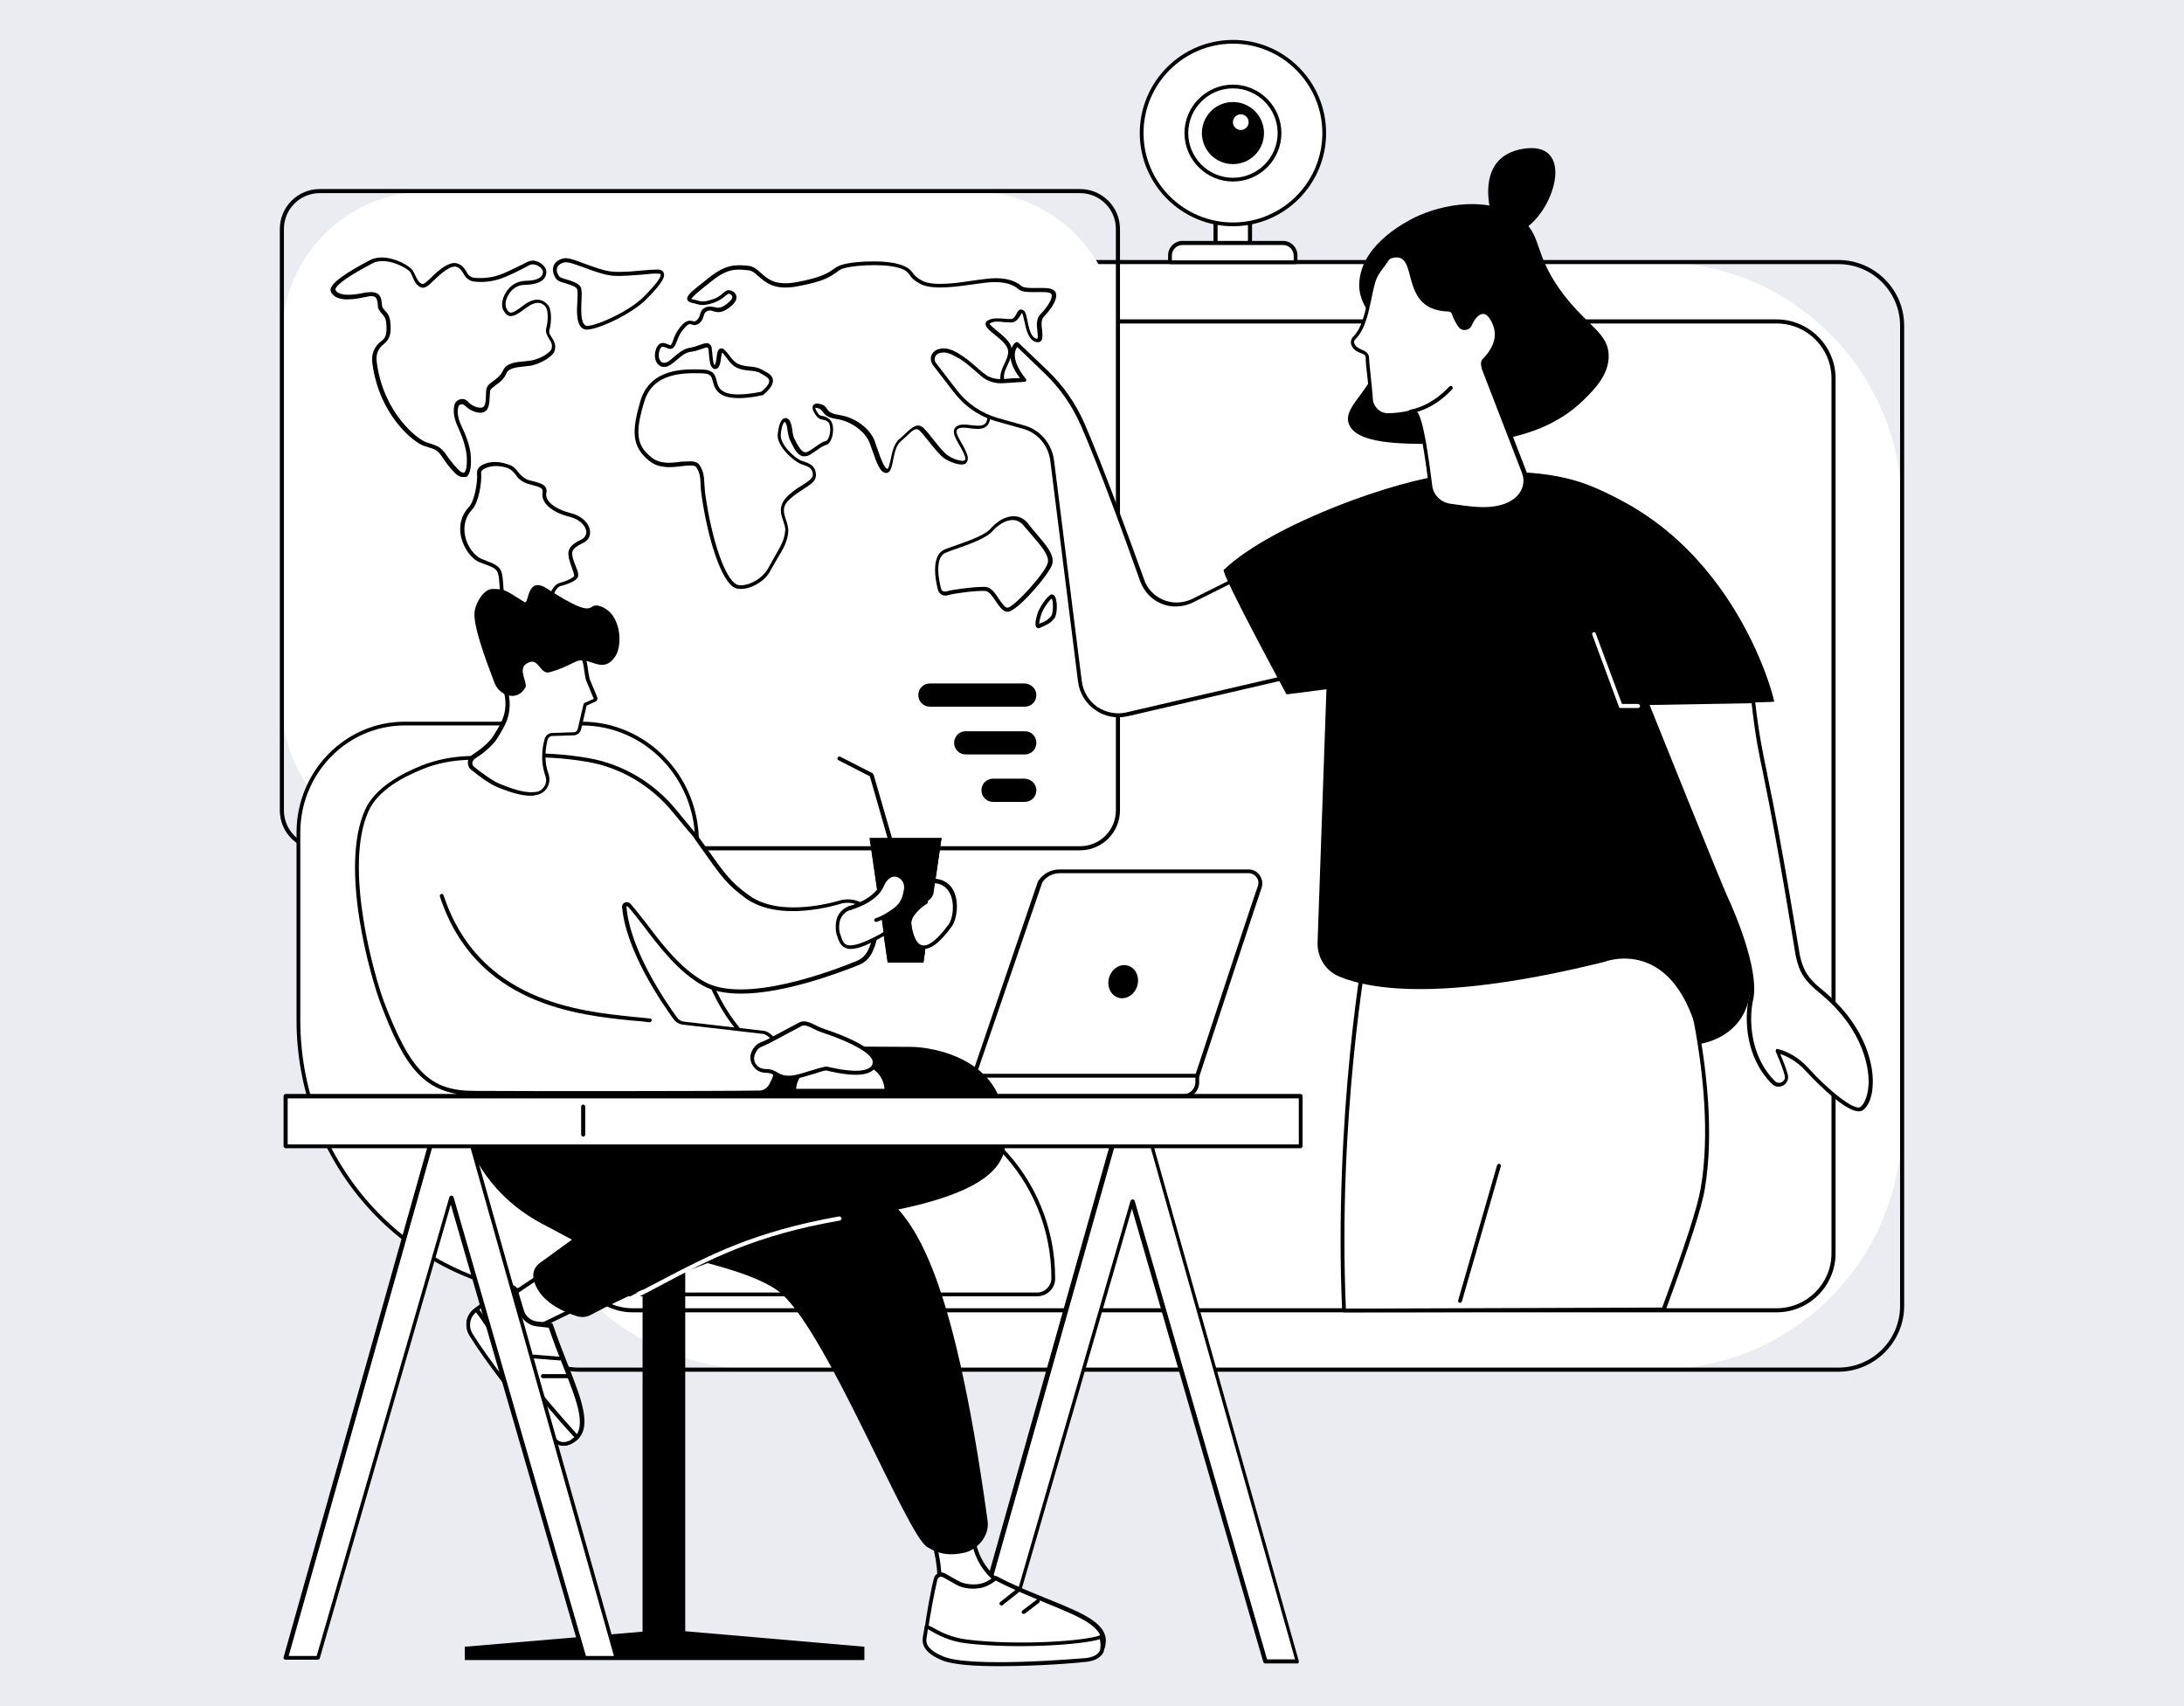 <?xml version="1.0" encoding="utf-8"?>
<!-- Generator: Adobe Illustrator 26.5.0, SVG Export Plug-In . SVG Version: 6.00 Build 0)  -->
<svg version="1.1" xmlns="http://www.w3.org/2000/svg" xmlns:xlink="http://www.w3.org/1999/xlink" x="0px" y="0px"
	 viewBox="0 0 640 500" style="enable-background:new 0 0 640 500;" xml:space="preserve">
<style type="text/css">
	.st0{fill:#EBECF1;}
	.st1{fill:#FFFFFF;}
</style>
<g id="Background">
	<rect class="st0" width="640" height="500"/>
</g>
<g id="Layer_1">
	<g id="Online_tutoring_app_and_software_1_">
		<g>
			<g>
				<g>
					<path class="st1" d="M485.6,401.4H222.8c-39.7,0-71.8-32.2-71.8-71.8V148.6c0-39.7,32.2-71.8,71.8-71.8h262.7
						c39.7,0,71.8,32.2,71.8,71.8v180.9C557.4,369.2,525.2,401.4,485.6,401.4z"/>
					<path d="M538.7,402h-369c-10.6,0-19.3-8.6-19.3-19.3V95.5c0-10.6,8.6-19.3,19.3-19.3h369c10.6,0,19.3,8.6,19.3,19.3v287.2
						C558,393.3,549.3,402,538.7,402z M169.7,77.4c-10,0-18.1,8.1-18.1,18.1v287.2c0,10,8.1,18.1,18.1,18.1h369
						c10,0,18.1-8.1,18.1-18.1V95.5c0-10-8.1-18.1-18.1-18.1H169.7z"/>
				</g>
				<path d="M520.6,384.6H185.4c-9.5,0-17.3-7.8-17.3-17.3V110.9c0-9.5,7.8-17.3,17.3-17.3h335.2c9.5,0,17.3,7.8,17.3,17.3v256.4
					C537.9,376.8,530.2,384.6,520.6,384.6z M185.4,94.8c-8.9,0-16.1,7.2-16.1,16.1v256.4c0,8.9,7.2,16.1,16.1,16.1h335.2
					c8.9,0,16.1-7.2,16.1-16.1V110.9c0-8.9-7.2-16.1-16.1-16.1H185.4z"/>
			</g>
			<g>
				<g>
					<path class="st1" d="M285,248.7H125.2c-23.5,0-42.6-19.1-42.6-42.6V98.7c0-23.5,19.1-42.6,42.6-42.6H285
						c23.5,0,42.6,19.1,42.6,42.6V206C327.6,229.6,308.5,248.7,285,248.7z"/>
					<path d="M316.5,249.2H93.7c-6.4,0-11.7-5.2-11.7-11.7V67.1c0-6.4,5.2-11.7,11.7-11.7h222.8c6.4,0,11.7,5.2,11.7,11.7v170.4
						C328.2,244,322.9,249.2,316.5,249.2z M93.7,56.6c-5.8,0-10.5,4.7-10.5,10.5v170.4c0,5.8,4.7,10.5,10.5,10.5h222.8
						c5.8,0,10.5-4.7,10.5-10.5V67.1c0-5.8-4.7-10.5-10.5-10.5H93.7z"/>
				</g>
				<g>
					<g>
						<path d="M303.7,231.6c0,1.9-1.5,3.4-3.4,3.4h-9.3c-1.9,0-3.4-1.5-3.4-3.4c0-1.9,1.5-3.4,3.4-3.4h9.3
							C302.2,228.3,303.7,229.8,303.7,231.6z"/>
						<path d="M303.7,217.7c0,1.9-1.5,3.4-3.4,3.4H283c-1.9,0-3.4-1.5-3.4-3.4c0-1.9,1.5-3.4,3.4-3.4h17.4
							C302.2,214.3,303.7,215.8,303.7,217.7z"/>
						<path d="M303.7,203.7c0,1.9-1.5,3.4-3.4,3.4h-27.8c-1.9,0-3.4-1.5-3.4-3.4c0-1.9,1.5-3.4,3.4-3.4h27.8
							C302.2,200.4,303.7,201.9,303.7,203.7z"/>
					</g>
				</g>
				<g>
					<path d="M156.4,200.8c-0.9,0-1.8-0.5-2.4-1.1c-1.5-1.4-4.1-6.9-5.4-10.3c-1-2.6-1.6-10.8-2.1-16.2c-0.1-1.6-0.2-3-0.3-3.8
						c-0.3-2.6-1.1-2.9-4-4c-0.5-0.2-1-0.4-1.6-0.6c-2.5-1-4.7-4.1-5.5-7.5c-0.7-3.3,0.1-6.4,2.3-8.7c1.7-1.8,2.6-7.4,2.4-9.8
						c-0.1-1,0.4-1.9,1.3-2.4c1.5-0.9,4.1-1.6,7.8-0.3c1.6,0.5,2.3,1.4,3,2.3c0.6,0.7,1.1,1.3,2.1,1.9c0.7,0.4,1.6,0.6,2.5,0.8
						c1.8,0.5,4.1,1,3.6,3.4c-0.5,2.3,2.5,4.7,7.2,5.9c3,0.7,5.3,2.8,5.6,5.2c0.2,1.6-0.6,2.9-2.2,3.6c-3.5,1.7-3.2,2.7-2.8,4.5
						c0.2,0.7,0.5,1.5,0.8,2.2c0.6,1.5,1.1,2.8,0.4,3.6c-0.9,1.1-3.7,2-4.7,2.2c-0.9,0.2-2.1,1.5-2.3,3.6c-0.3,2.6-3.8,8.9-6,11.7
						c-1.8,2.2-1,4.1,0.7,8.1l0.4,1c0.9,2.2,0.9,3.6,0,4.3C157.1,200.7,156.8,200.8,156.4,200.8z M141.7,137.5
						c-0.5,0.3-0.8,0.8-0.7,1.3c0.2,2.6-0.7,8.5-2.7,10.6c-1.9,2-2.6,4.8-2,7.7c0.6,3,2.7,5.8,4.8,6.7c0.6,0.2,1.1,0.4,1.5,0.6
						c2.9,1.1,4.4,1.7,4.7,5c0.1,0.8,0.2,2.2,0.3,3.8c0.4,5,1.1,13.4,2,15.9c1.3,3.6,3.9,8.8,5.1,9.9c0.7,0.6,1.6,0.9,1.9,0.7
						c0.2-0.2,0.4-1-0.4-2.9l-0.4-1c-1.8-4.2-2.8-6.5-0.6-9.3c2.2-2.8,5.6-9,5.8-11.1c0.3-2.7,1.8-4.3,3.1-4.6
						c1.3-0.3,3.5-1.2,4.1-1.9c0.2-0.3-0.3-1.6-0.6-2.5c-0.3-0.8-0.6-1.6-0.8-2.4c-0.5-2.2-0.6-3.9,3.4-5.8c1.1-0.5,1.7-1.4,1.6-2.5
						c-0.2-1.5-1.7-3.4-4.7-4.2c-5.4-1.3-8.7-4.2-8.1-7.2c0.2-1.2-0.6-1.5-2.8-2.1c-0.9-0.2-1.9-0.5-2.7-0.9
						c-1.2-0.6-1.9-1.4-2.4-2.2c-0.7-0.8-1.2-1.5-2.5-2C145.3,136.1,143.1,136.7,141.7,137.5z"/>
					<path d="M135.6,139.8c-0.4,0-0.8-0.1-1.3-0.4c-1.1-0.6-3.2-3.1-5.3-6.3c0,0-0.1-0.1-0.1-0.1c-1-1.2-1.6-1.4-3.3-1.9
						c-0.4-0.1-0.8-0.3-1.3-0.4c-3.3-1.1-13.3-9.3-15.2-24.4c-0.3-2.6,0.6-4.8,2.6-6.3c1.5-1.1,1.7-2.3,1.5-5.1
						c-0.1-1.7-0.7-2.3-1.3-3c-0.3-0.3-0.6-0.7-0.9-1.2c-0.2-0.4-0.3-0.9-0.3-1.5c-0.1-0.8-0.2-1.7-0.7-2.1
						c-0.5-0.4-1.4-0.4-2.7-0.1c-5.7,1.3-8.8,0.9-10.2-1.2c-0.2-0.4-0.3-0.8-0.2-1.2c0.5-1.8,4-4.4,11.4-8.3
						c4.8-2.6,11.7,1.5,12.6,2.9c0.2,0.4,0.5,0.8,0.7,1.3c0.5,1.1,1,2.2,2,2.7c0.6,0.2,1.4-0.6,2.6-1.7c1.1-1.1,2.5-2.5,4.4-3.6
						c1.2-0.7,2.4-1,3.4-0.7c1.4,0.4,2.3,1.7,2.9,2.8c0.4,0.8,1.2,1.3,2,1.4c2,0.2,5.2,0.2,8.7-1.3c2.9-1.3,4.6-2.2,5.7-2.7
						c1.5-0.8,2.1-1.1,3.3-1c1.8,0.3,3.7,1.9,3.5,3.5c-0.2,2.3-2.3,3.5-6.4,3.6c-2.7,0-4.2,2-4.7,2.9c-1,1.6-1,3.2-0.6,4
						c0.4,0.7,0.7,1.1,1.1,1.2c0.8,0.2,2.3-0.9,3.9-2.1c1.7-1.3,3.3-1.9,4.8-1.6c1.5,0.3,2.3,1.4,2.6,1.8c0.8,1.3,0.9,4.5,0.2,7
						c0,0,0,0,0,0c-0.2,0.8,0.1,1.4,0.7,2.2c0.6,1,1.4,2.2,0.8,4c-0.4,1.2-2.7,3-5.9,4c-0.9,0.3-1.9,0.4-3,0.5
						c-2.2,0.2-4.6,0.5-5.2,2c-0.7,1.7-2.1,2.8-3.3,3.6c-0.6,0.5-1.2,0.9-1.4,1.3c-0.1,0.4-0.2,1.2-0.2,1.9
						c-0.1,1.7-0.1,3.6-1.4,4.4c-1.6,1-4.5-0.3-5.7-1.6c-0.4-0.4-0.9-0.6-1.3-0.5c-0.4,0.1-0.7,0.4-0.8,0.8
						c-0.4,1.5-0.1,3.5,1.1,5.9c1.7,3.6,2.6,6.7,2.6,9.2c0.1,3.1-0.4,4.8-1.4,5.4C136.2,139.8,135.9,139.8,135.6,139.8z M108.8,85.6
						c0.8,0,1.4,0.2,1.9,0.5c1,0.7,1.1,1.9,1.2,2.9c0,0.4,0.1,0.9,0.2,1.1c0.2,0.3,0.4,0.6,0.7,0.9c0.7,0.7,1.5,1.7,1.6,3.7
						c0.2,2.6,0.1,4.5-1.9,6.1c-1.7,1.3-2.4,3-2.1,5.3c1.9,14.8,11.8,22.6,14.5,23.5c0.5,0.2,0.9,0.3,1.2,0.4
						c1.8,0.6,2.6,0.8,3.8,2.2c0.1,0,0.1,0.1,0.2,0.1c2.2,3.3,4.2,5.5,5,6c0.4,0.2,0.7,0.3,0.9,0.2c0.3-0.2,0.9-0.9,0.8-4.3
						c-0.1-2.3-0.9-5.3-2.5-8.8c-1.3-2.7-1.6-5-1.1-6.8c0.2-0.8,0.9-1.4,1.7-1.6c0.9-0.2,1.8,0.1,2.4,0.9c1,1.1,3.3,2,4.3,1.4
						c0.7-0.5,0.8-2.2,0.8-3.5c0-0.9,0.1-1.8,0.3-2.3c0.3-0.7,1-1.2,1.8-1.8c1.1-0.8,2.3-1.7,2.9-3.1c0.9-2.2,3.7-2.5,6.2-2.7
						c1-0.1,2-0.2,2.8-0.4c3.2-0.9,5-2.6,5.2-3.2c0.4-1.3-0.1-2.1-0.7-3c-0.5-0.9-1.2-1.9-0.8-3.2c0.6-2.3,0.5-5.2-0.1-6
						c-0.2-0.3-0.8-1.1-1.9-1.3c-1.1-0.2-2.4,0.3-3.9,1.4c-2.6,2-3.8,2.6-4.9,2.4c-0.9-0.2-1.4-1-1.8-1.7c-0.7-1.2-0.4-3.3,0.7-5.1
						c1.3-2.2,3.3-3.4,5.7-3.5c3.3,0,5.1-0.9,5.2-2.5c0.1-0.9-1.2-2.1-2.6-2.3c-0.7-0.1-1.1,0-2.5,0.8c-1.1,0.6-2.8,1.5-5.8,2.8
						c-3.7,1.6-7.1,1.7-9.3,1.4c-1.2-0.1-2.3-0.9-2.9-2c-0.5-0.9-1.2-2-2.2-2.3c-0.7-0.2-1.6,0-2.5,0.6c-1.8,1-3.1,2.4-4.2,3.4
						c-1.4,1.4-2.6,2.5-3.8,2c-1.4-0.6-2-2.1-2.5-3.3c-0.2-0.5-0.4-0.9-0.6-1.2c-0.7-1-7-4.7-11.1-2.5c-6.8,3.6-10.4,6.1-10.8,7.5
						c0,0.2,0,0.3,0,0.3c1,1.6,3.9,1.8,9,0.7C107.7,85.7,108.3,85.6,108.8,85.6z M160.4,96.4L160.4,96.4L160.4,96.4z"/>
					<path d="M171.9,96.6c-0.4,0-0.7-0.1-0.9-0.2c-2.2-1.1-2-5.1-1.8-8.4c0.1-1.4,0.1-2.9-0.1-3.3c-0.4-0.8-2.2-1.3-3.5-1.7
						c-1-0.3-1.8-0.5-2.2-0.9c-0.4-0.3-0.7-0.7-1-1.4c-0.4-0.9-0.5-1.8-0.2-2.7c0.3-0.9,1-1.5,1.8-1.9c0.8-0.4,1.6-0.5,2.3-0.4
						c1,0.1,2.7,0.7,4.8,1.5c2.7,1,6,2.2,8.3,2.4c2.3,0.2,5.5,0,8.3-0.3c2.1-0.2,3.9-0.3,5.1-0.3c0.9,0,1.5,0.4,1.7,1
						c0.4,1,0,2.6-5.3,7.9C184.9,92.1,175.3,96.6,171.9,96.6z M164.5,77.2c-0.5,0.2-1,0.7-1.2,1.2c-0.2,0.6-0.2,1.3,0.1,1.8
						c0.3,0.6,0.5,0.9,0.7,1c0.3,0.2,1.1,0.5,1.9,0.7c1.7,0.5,3.6,1.1,4.2,2.3c0.3,0.7,0.3,1.9,0.2,3.9c-0.1,2.7-0.3,6.5,1.2,7.3
						c1.5,0.8,12.1-3.6,16.9-8.3c5-5,5.2-6.3,5.1-6.7c0-0.1-0.3-0.2-0.7-0.2c-1.1-0.1-3,0.1-4.9,0.3c-2.8,0.2-6,0.5-8.5,0.3
						c-2.4-0.2-5.7-1.4-8.6-2.5c-1.9-0.7-3.7-1.3-4.5-1.4C165.7,76.8,165.1,76.9,164.5,77.2z"/>
					<path d="M304.3,184.1c-0.3,0-0.4-0.1-0.5-0.2c-0.5-0.4-0.5-1.4,0.1-3.7c0.6-2.2,3.2-5.9,4.3-6c0.2,0,0.7,0.1,1,0.7
						c0.7,1.4,0.7,5.3-0.3,6.4c-1.2,1.5-2.6,2-3.5,2.4c-0.2,0.1-0.5,0.2-0.6,0.3C304.6,184,304.4,184.1,304.3,184.1z M308.2,175.4
						c-0.7,0.5-2.7,3.1-3.2,5.1c-0.4,1.3-0.4,2-0.5,2.3c0.2-0.1,0.4-0.1,0.5-0.2c0.9-0.3,2-0.8,3-2
						C308.7,179.8,308.7,176.1,308.2,175.4z"/>
					<path d="M217.1,172.6c-0.7,0-1.2-0.1-1.7-0.3c-4.2-1.9-8.1-15.1-9.8-27.1c-0.2-1.4-0.3-2.5-0.3-3.5c-0.1-1.9-0.2-3.1-1.2-4.7
						c-0.5-0.8-2.3-0.6-4.3-0.4c-2.9,0.4-6.6,0.8-9.5-1.5c-5.4-4.3-5.1-9.1-2.6-17.7c2.9-9.5,12.8-9.3,18.1-9.1
						c3.4,0.1,3.8,1.7,4.2,3.3c0.3,1.1,0.5,2.2,1.8,3c2.9,2,10.2,0.4,11.3,0.2c2-1.7,2.4-2.7,2.3-3.3c-0.1-0.7-1.1-1.3-2-1.8
						c-0.2-0.1-0.4-0.2-0.5-0.3c-1-0.6-2.2-0.7-3.4-0.8c-1.2-0.1-2.4-0.3-3.5-0.8c-1.4-0.6-2.4-2-3.2-3.1c-0.4-0.5-0.9-1.2-1.2-1.4
						c-0.1,0.3-0.2,1.1-0.3,1.6c-0.2,1.4-0.4,2.9-1.4,3.2c-0.4,0.1-0.7,0.1-1-0.2c-0.9-0.6-1-2.5-1.2-4.6c0-0.3,0-0.6-0.1-0.8
						c0-0.3-0.1-0.6-0.2-0.6c-0.3-0.2-1.1,0.1-1.9,0.4c-0.9,0.3-1.9,0.7-3.1,0.8c-1.6,0.2-2.8,1.3-4.1,2.4c-1.1,0.9-2.1,1.8-3.2,2
						c-1,0.2-1.9-0.2-2.5-1c-0.9-1.2-0.9-3.2-0.1-4.8c0.9-1.7,2.3-1.2,3.2-0.8c0.7,0.3,0.9,0.3,0.9,0.2c0.3-0.4,0.5-0.9,0.7-1.5
						c0.4-1.2,1-2.6,2.5-4.3c1.4-1.5,2.3-1.4,3.2-1.2c0.4,0.1,0.6,0.2,1.1-0.2c0.6-0.5,0.8-1,1-1.6c0.2-0.8,0.5-1.8,1.9-2.3
						c1-0.3,1.7-0.1,2.3,0c0.9,0.2,1.7,0.5,3.5-0.8c1.2-0.9,1.9-1.7,1.8-2.3c-0.1-0.4-0.5-0.7-0.9-0.8c-0.3-0.1-0.5,0.1-1.1,0.6
						c-0.7,0.6-1.8,1.5-3.7,2.1c-2.8,0.9-3.7,0.6-5.1,0.2c-0.4-0.1-0.7-0.2-1.2-0.3c-0.7-0.2-1.1-0.5-1.2-0.9
						c-0.3-1.2,1.4-2.5,5.2-5.5l1-0.8c5-4,7.7-4,11.7-3.6c1.6,0.2,2.6,1.1,3.7,2.1c2,1.8,4.2,3.8,10.4,2.7c7.5-1.4,9.4-2.8,10.8-3.8
						c0.5-0.3,0.9-0.7,1.5-0.9c2.6-1.4,12.8-2,17.6-0.6c2.8,0.8,3.5,1.7,4.2,2.6c0.5,0.7,1.1,1.4,2.8,2.3c3.3,1.7,10.5,0.6,15.7-0.2
						c0.8-0.1,1.6-0.2,2.4-0.3c4.9-0.7,8.5,0,10.9,2c0.8,0.7,2.9,0.6,4.7,0.6c1.9,0,3.7-0.1,4.7,0.6c0.5,0.3,0.8,0.8,0.8,1.4
						c0.2,2.1-2.4,5.2-3.6,6.4c-0.9,0.9-0.7,2.6-0.5,4.1c0.1,1.4,0.2,2.5-0.4,3.1c-0.4,0.3-0.9,0.4-1.5,0.2c-2.1-0.6-2.8-3.6-3.3-6
						c-0.2-1-0.5-2.2-0.7-2.5c-0.1,0.1-0.3,0.4-0.4,0.6c-0.5,0.8-1.2,2.1-2.7,2.2c-0.7,0-1.5-0.1-2.2-0.1c-1.5-0.2-2.9-0.3-4,0.3
						c-0.1,0.1-0.2,0.1-0.2,0.1c0,0.4,1.3,1.4,2.1,2.1c1,0.8,2.1,1.7,3,2.7c2.3,2.6,1.4,4.7,0.2,7.3c-0.2,0.5-0.5,1-0.7,1.6
						c-0.8,1.9-0.2,3.5,0.1,4.7c0.3,0.8,0.4,1.3,0.1,1.8c-0.1,0.2-0.3,0.4-0.7,0.4c-1.1,0.1-2.2-1-4-2.8c-0.9-1-1.9-2-2.7-2.5
						c-0.4-0.3-0.7-0.3-0.9-0.1c-0.4,0.5-0.4,2.1,0.7,3.4c2.2,2.5,3.9,7,2.7,10.3c-0.9,2.4-3.5,2.1-5.7,1.8
						c-1.4-0.2-2.8-0.3-3.5,0.2c-0.9,0.6-0.2,1.9,1,4c0.7,1.2,1.4,2.5,1.8,3.8c0.3,1.3-0.1,1.9-0.5,2.3c-1.4,1-4.8-0.5-6.2-1.4
						c-1.3-0.9-3-3-4.6-5c-1-1.3-2-2.5-2.7-3.2c-1-0.9-1.8-0.4-3.7,1.5c-0.6,0.5-1.2,1.1-1.9,1.7c-1.3,1.1-1.8,3.5-2.2,5.5
						c-0.4,2.1-0.8,3.8-2.1,3.7c-1.7-0.1-2.7-3-3.9-6.4c-0.3-0.9-0.6-1.7-0.9-2.5c-1.3-3.3-5.5-6.3-9.6-6.9
						c-2.8-0.4-3.5-1.3-4.1-2.1c-0.4-0.5-0.7-0.9-1.5-1.1c-0.4-0.1-0.6-0.1-0.7-0.1c0,0.3,0.3,1,1,1.9c0.2,0.3,0.5,0.4,1.1,0.5
						c0.6,0.1,1.4,0.3,2.3,1.2c1,1.1,1,3.4,0.5,5.1c-0.4,1.2-1,2-1.7,2.2c-0.8,0.2-1.4,0.6-2.4,1.3c-0.6,0.4-1.4,1-2.4,1.6
						c-0.7,0.4-1.4,0.5-2.1,0.4c-1.6-0.4-2.5-2.3-3.2-3.7c-0.2-0.3-0.3-0.6-0.4-0.8c-0.4-0.7-0.6-1.8-0.8-2.9
						c-0.1-1-0.3-2.1-0.7-2.5c-0.1-0.1-0.1-0.1-0.2-0.1c-0.2,0-0.9,1-1.1,3.7c-0.3,2.9,4.4,7.2,6.3,7.7c1.8,0.6,4,1.2,4,4.2
						c0,1.7-1.6,2.7-3.6,4c-1.4,0.9-3.1,2-4.5,3.4c-1.9,2-1.3,3.7-0.7,5.6c0.4,1.1,0.7,2.2,0.7,3.4c-0.2,3-1.5,5.2-3.1,7.8
						c-0.6,1-1.2,2.1-1.9,3.3C224.3,170.5,220,172.6,217.1,172.6z M202.3,135.2c1.2,0,2.2,0.3,2.7,1.1c1.2,1.9,1.3,3.3,1.4,5.3
						c0.1,1,0.1,2,0.3,3.4c1.9,13.4,5.8,24.7,9.2,26.3c2.1,0.9,7.3-1,9.4-5.1c0.6-1.2,1.3-2.3,1.9-3.4c1.5-2.6,2.7-4.6,2.9-7.3
						c0.1-1-0.3-1.9-0.6-2.9c-0.7-2-1.4-4.2,0.9-6.8c1.5-1.6,3.2-2.7,4.7-3.6c1.7-1.1,3.1-2,3.1-3c0-2-1.3-2.5-3.2-3.1
						c-2.2-0.7-7.5-5.3-7.1-8.9c0.2-1.5,0.6-4.2,1.9-4.6c0.3-0.1,0.8-0.2,1.4,0.4c0.6,0.7,0.8,1.9,1,3.2c0.1,0.9,0.3,1.9,0.6,2.4
						c0.1,0.2,0.3,0.5,0.4,0.8c0.6,1.1,1.5,2.8,2.5,3.1c0.4,0.1,0.8,0,1.2-0.2c1-0.6,1.8-1.2,2.4-1.6c1-0.7,1.7-1.2,2.8-1.5
						c0.3-0.1,0.6-0.5,0.9-1.4c0.5-1.5,0.3-3.4-0.2-4c-0.6-0.6-1.1-0.7-1.7-0.8c-0.6-0.1-1.2-0.3-1.7-0.9c-0.7-0.8-1.7-2.4-1.1-3.3
						c0.5-0.8,1.6-0.5,2-0.4c1.3,0.3,1.7,0.9,2.1,1.5c0.5,0.7,1,1.3,3.4,1.7c4.6,0.6,9.1,3.9,10.5,7.6c0.3,0.8,0.6,1.7,0.9,2.6
						c0.8,2.3,1.9,5.5,2.9,5.6c0.3-0.1,0.7-1.8,0.9-2.7c0.4-2.1,1-4.8,2.6-6.1c0.7-0.5,1.2-1.1,1.8-1.6c1.8-1.7,3.5-3.3,5.3-1.5
						c0.8,0.8,1.8,2,2.8,3.3c1.5,1.9,3.2,4,4.3,4.7c1.6,1.1,4.2,1.9,4.9,1.4c0.2-0.2,0.2-0.7,0.1-1c-0.3-1.1-1-2.3-1.7-3.5
						c-1.2-2.1-2.5-4.3-0.7-5.5c1.1-0.7,2.6-0.5,4.2-0.3c2.4,0.3,4,0.3,4.5-1.1c1.1-3.1-0.8-7.3-2.5-9.2c-1.5-1.7-1.6-3.9-0.8-4.9
						c0.6-0.7,1.4-0.7,2.3-0.1c0.9,0.6,1.9,1.6,2.9,2.7c0.9,1,2.3,2.4,2.9,2.5c0-0.2-0.1-0.5-0.2-0.7c-0.4-1.2-1-3.2-0.1-5.5
						c0.2-0.6,0.5-1.1,0.7-1.6c1.2-2.6,1.8-4,0-6.1c-0.8-0.9-1.9-1.8-2.9-2.6c-1.5-1.2-2.6-2.1-2.6-3.1c0-0.3,0.2-0.7,0.7-1
						c1.4-0.8,3.1-0.6,4.7-0.5c0.7,0.1,1.4,0.1,2,0.1c0.8,0,1.2-0.7,1.7-1.6c0.3-0.6,0.6-1.1,1.2-1.2c0.3,0,0.6,0.1,0.9,0.3
						c0.6,0.5,0.8,1.6,1.1,3.1c0.4,2.1,1,4.7,2.5,5.1c0.3,0.1,0.4,0.1,0.4,0c0.2-0.2,0.1-1.4,0-2.1c-0.2-1.7-0.4-3.8,0.9-5
						c2.1-2.2,3.4-4.4,3.3-5.5c0-0.3-0.1-0.4-0.3-0.6c-0.7-0.5-2.4-0.4-4-0.4c-2.2,0-4.4,0.1-5.5-0.9c-2.1-1.8-5.4-2.4-10-1.8
						c-0.7,0.1-1.5,0.2-2.3,0.3c-5.7,0.8-12.8,1.9-16.4,0c-1.9-1-2.6-1.8-3.1-2.6c-0.7-0.9-1.2-1.6-3.6-2.2
						c-4.6-1.3-14.6-0.6-16.7,0.6c-0.5,0.3-0.9,0.6-1.3,0.9c-1.6,1.1-3.5,2.6-11.3,4c-6.7,1.3-9.3-1.1-11.4-2.9
						c-1.1-1-1.9-1.7-3.1-1.8c-3.7-0.4-6.1-0.5-10.8,3.3l-1,0.8c-2.3,1.8-4.6,3.7-4.8,4.3c0,0,0.1,0.1,0.3,0.1
						c0.5,0.1,0.9,0.2,1.3,0.3c1.2,0.4,1.9,0.6,4.4-0.2c1.7-0.5,2.6-1.3,3.3-1.9c0.7-0.6,1.3-1,2.1-0.8c0.7,0.2,1.6,0.7,1.8,1.7
						c0.2,1.1-0.6,2.3-2.3,3.5c-2.2,1.6-3.5,1.2-4.5,0.9c-0.6-0.2-1-0.3-1.6-0.1c-0.8,0.3-1,0.8-1.2,1.5c-0.2,0.7-0.5,1.6-1.4,2.2
						c-1,0.7-1.6,0.5-2.1,0.3c-0.5-0.2-0.9-0.3-2,0.9c-1.4,1.5-1.9,2.8-2.3,3.9c-0.3,0.7-0.5,1.3-0.9,1.8c-0.7,0.9-1.6,0.5-2.3,0.2
						c-1-0.4-1.3-0.5-1.7,0.3c-0.6,1.1-0.6,2.7,0,3.5c0.3,0.5,0.8,0.7,1.4,0.6c0.8-0.1,1.7-0.9,2.6-1.7c1.3-1.1,2.8-2.4,4.7-2.7
						c1-0.1,2-0.5,2.8-0.8c1.2-0.4,2.2-0.8,2.9-0.3c0.4,0.3,0.7,0.8,0.7,1.5c0,0.3,0,0.6,0.1,0.9c0.1,1.3,0.3,3.6,0.7,3.8
						c0.3-0.2,0.5-1.5,0.6-2.2c0.1-1.2,0.3-2.1,0.8-2.5c0.2-0.2,0.4-0.2,0.7-0.2c0.7,0.1,1.3,0.9,2.1,1.9c0.7,1,1.7,2.2,2.8,2.7
						c1,0.4,2,0.6,3.2,0.7c1.3,0.1,2.6,0.3,3.8,1c0.2,0.1,0.3,0.2,0.5,0.3c1.2,0.6,2.5,1.3,2.6,2.7c0.1,1.2-0.8,2.6-2.8,4.3
						c-0.1,0.1-0.1,0.1-0.2,0.1c-0.4,0.1-8.7,2.1-12.3-0.3c-1.6-1.1-2-2.5-2.3-3.7c-0.4-1.5-0.6-2.3-3.1-2.4
						c-5.1-0.1-14.4-0.4-17,8.3c-2.8,9.2-2.3,12.9,2.2,16.4c2.5,2,5.9,1.6,8.6,1.2C200.6,135.3,201.5,135.2,202.3,135.2z
						 M223.5,115.4L223.5,115.4L223.5,115.4z"/>
					<path d="M295.3,179.3c-1.4,0-2.4-1.5-3.5-3.1c-0.9-1.4-2-2.9-3-3c-2.5-0.2-9.3,0.7-10.9,1.2c-1.9,0.6-2.8-0.8-3-1.4
						c0,0,0,0,0,0c-0.1-0.4-2.9-10,2-12c1.1-0.4,2.3-0.9,3.6-1.3c3.9-1.4,8.2-2.9,9.9-4.9c1.5-1.7,3.9-3.5,6.6-3.5c0,0,0.1,0,0.1,0
						c1.7,0,3.2,0.8,4.3,2.3c0.7,0.9,1.5,1.9,2.3,2.8c2.8,3.3,5.5,6.3,4.6,9.1C307.2,168.6,298.1,179.2,295.3,179.3
						C295.3,179.3,295.3,179.3,295.3,179.3z M288,172c0.3,0,0.6,0,0.8,0c1.6,0.1,2.8,1.8,3.9,3.5c0.9,1.3,1.8,2.6,2.5,2.6
						c0,0,0,0,0,0c1.8,0,10.8-9.8,11.8-13c0.7-2.1-1.9-5.1-4.4-8c-0.8-0.9-1.6-1.9-2.4-2.8c-0.9-1.2-2.1-1.9-3.4-1.9
						c0,0-0.1,0-0.1,0c-2.2,0-4.5,1.7-5.7,3.1c-1.9,2.2-6.4,3.8-10.4,5.2c-1.3,0.4-2.5,0.9-3.5,1.3c-3.3,1.3-2,8.1-1.3,10.6
						c0.1,0.3,0.5,1,1.6,0.7C279.1,172.8,285,172,288,172z"/>
				</g>
			</g>
			<g>
				<g>
					<rect x="356.3" y="63" class="st1" width="10.1" height="11.2"/>
					<path d="M366.3,74.8h-10.1c-0.3,0-0.6-0.3-0.6-0.6V63c0-0.3,0.3-0.6,0.6-0.6h10.1c0.3,0,0.6,0.3,0.6,0.6v11.2
						C366.9,74.5,366.7,74.8,366.3,74.8z M356.8,73.6h8.9v-10h-8.9V73.6z"/>
				</g>
				<g>
					<g>
						<circle class="st1" cx="361.3" cy="39" r="26.7"/>
						<path d="M361.3,66.3C346.2,66.3,334,54,334,39c0-15.1,12.3-27.3,27.3-27.3c15.1,0,27.3,12.3,27.3,27.3
							C388.6,54,376.4,66.3,361.3,66.3z M361.3,12.8c-14.4,0-26.2,11.7-26.2,26.2c0,14.4,11.7,26.2,26.2,26.2
							c14.4,0,26.2-11.7,26.2-26.2C387.5,24.5,375.7,12.8,361.3,12.8z"/>
					</g>
					<g>
						<circle class="st1" cx="361.3" cy="39" r="13.7"/>
						<path d="M361.3,53.2c-7.8,0-14.2-6.4-14.2-14.2c0-7.8,6.4-14.2,14.2-14.2c7.8,0,14.2,6.4,14.2,14.2
							C375.5,46.8,369.2,53.2,361.3,53.2z M361.3,25.9c-7.2,0-13.1,5.9-13.1,13.1c0,7.2,5.9,13.1,13.1,13.1
							c7.2,0,13.1-5.9,13.1-13.1C374.4,31.8,368.5,25.9,361.3,25.9z"/>
					</g>
					<circle cx="361.3" cy="39" r="9.1"/>
					<circle class="st1" cx="363.6" cy="35.8" r="2.3"/>
				</g>
				<g>
					<path class="st1" d="M379.7,76.9h-36.8v-1.4c0-2.4,1.9-4.3,4.3-4.3h28.3c2.4,0,4.3,1.9,4.3,4.3V76.9z"/>
					<path d="M379.7,77.4h-36.8c-0.3,0-0.6-0.3-0.6-0.6v-2c0-2.3,1.9-4.2,4.2-4.2h29.5c2.3,0,4.2,1.9,4.2,4.2v2
						C380.3,77.2,380,77.4,379.7,77.4z M343.5,76.3h35.6v-1.4c0-1.7-1.4-3.1-3.1-3.1h-29.5c-1.7,0-3.1,1.4-3.1,3.1V76.3z"/>
				</g>
			</g>
			<g>
				<g>
					<g>
						<path class="st1" d="M487.5,383.7c6-16.3,10.4-29.4,11.5-35.6c5.6-33.3-9.1-77.2-9.1-77.2l-35.6-2.8l-4.1,6.9l-49.2-0.8
							c-0.8,1.5-9.8,52.7-7.2,109.7L487.5,383.7z"/>
						<path d="M393.9,384.6c-0.3,0-0.6-0.2-0.6-0.5c-2.5-55.9,6.2-108.1,7.3-110c0.1-0.2,0.3-0.3,0.5-0.3l48.8,0.8l3.9-6.6
							c0.1-0.2,0.3-0.3,0.5-0.3l35.6,2.8c0.2,0,0.4,0.2,0.5,0.4c0.1,0.4,14.7,44.4,9.2,77.4c-0.9,5.6-4.6,16.9-11.5,35.7
							c-0.1,0.2-0.3,0.4-0.5,0.4L393.9,384.6C393.9,384.6,393.9,384.6,393.9,384.6z M487.5,383.7L487.5,383.7L487.5,383.7z
							 M401.5,274.9c-1.1,4.6-9.5,53.5-7.1,108.6l92.7-0.3c6.8-18.5,10.4-29.6,11.3-35.1c5.3-31.2-7.6-72.3-9-76.5l-34.8-2.8
							l-3.9,6.6c-0.1,0.2-0.3,0.3-0.5,0.3L401.5,274.9z"/>
					</g>
					<path d="M427.9,381.8c-0.1,0-0.1,0-0.2,0c-0.3-0.1-0.5-0.4-0.4-0.7l11.4-39.6c0.1-0.3,0.4-0.5,0.7-0.4c0.3,0.1,0.5,0.4,0.4,0.7
						l-11.4,39.6C428.3,381.6,428.1,381.8,427.9,381.8z"/>
				</g>
				<g>
					<g>
						<path class="st1" d="M306.4,109l-8.5-8.1c0,0-4,3.1,2.1,10.5c-1.7,0.1-3.4,0.2-6.2,0.4c-2.2,0.2-4.5-0.4-6.1-1.9
							c-2-1.8-4.4-3.9-5.3-4.5c-1.6-1-3.7-2.6-5.9-2.6c-0.5,0-1,0.1-1.5,0.3c-1.6,0.5-2.1,2.4-1.2,3.7l6,7.8
							c3.1,4.1,7.5,7.1,12.4,8.5l7.8,2.2c4.5,1.3,7.7,5.2,8.3,9.9l8.1,64.5c0.9,6.8,7.5,11.3,14.1,9.6l66.4-15.4l-2.6-40.2
							L349,176.3c-5.7,2.6-12.4-0.2-14.4-6.1c-4.5-12.6-12-33.2-17.4-45.8C314.6,118.7,311,113.4,306.4,109z"/>
						<path d="M327.7,210.2c-2.4,0-4.7-0.7-6.7-2.1c-2.8-1.9-4.7-5-5.1-8.4l-8.1-64.5c-0.5-4.5-3.6-8.3-7.9-9.5l-7.8-2.2
							c-5.1-1.4-9.4-4.4-12.7-8.7l-6-7.8c-0.6-0.8-0.8-1.8-0.5-2.7c0.3-0.9,1-1.6,1.9-1.9c0.6-0.2,1.1-0.3,1.7-0.3
							c2.1,0,4,1.2,5.5,2.2c0.2,0.2,0.5,0.3,0.7,0.5c0.8,0.5,2.6,2,5.4,4.5c1.5,1.3,3.5,1.9,5.7,1.8c2.2-0.2,3.7-0.3,5.1-0.3
							c-2.1-2.7-3-5.2-2.8-7.4c0.2-2,1.4-3,1.5-3c0.2-0.2,0.5-0.2,0.8,0l8.5,8.1c4.7,4.5,8.3,9.7,10.9,15.6
							c5.6,12.9,13.3,34.2,17.5,45.8c0.9,2.7,3,4.8,5.6,5.9c2.6,1.1,5.5,1,8.1-0.1l45.3-22.6c0.2-0.1,0.4-0.1,0.5,0
							c0.2,0.1,0.3,0.3,0.3,0.5l2.6,40.2c0,0.3-0.2,0.5-0.4,0.6l-66.4,15.4C329.6,210.1,328.6,210.2,327.7,210.2z M276.6,103.3
							C276.5,103.3,276.5,103.3,276.6,103.3c-0.5,0-0.9,0.1-1.4,0.2c-0.6,0.2-1,0.6-1.2,1.2c-0.2,0.6-0.1,1.2,0.3,1.7l6,7.8
							c3.1,4.1,7.3,6.9,12.1,8.3l7.8,2.2c4.7,1.3,8.1,5.4,8.7,10.4l8.1,64.5c0.4,3.1,2.1,5.9,4.6,7.6c2.6,1.7,5.8,2.3,8.8,1.5
							l65.9-15.3l-2.5-38.9l-44.5,22.2c-2.9,1.3-6.2,1.4-9,0.2c-2.9-1.2-5.1-3.6-6.2-6.6c-4.1-11.6-11.8-32.9-17.4-45.7
							c-2.5-5.7-6.1-10.9-10.6-15.2l-8-7.7c-0.3,0.4-0.6,1-0.7,1.9c-0.2,2,0.9,4.6,3.2,7.4c0.1,0.2,0.2,0.4,0.1,0.6
							c-0.1,0.2-0.3,0.3-0.5,0.3c-1.6,0.1-3.3,0.2-6.1,0.4c-2.5,0.2-4.9-0.6-6.6-2.1c-3.5-3.1-4.8-4.1-5.3-4.4
							c-0.2-0.1-0.5-0.3-0.7-0.5C280,104.5,278.2,103.3,276.6,103.3z"/>
					</g>
					<path d="M494.9,176.4c-2.8-15.1-8.5-25.3-27.8-33.6c-10.6-4.5-23.6-5.5-43.1-3.6c-14.3,1.4-50.9,14.1-65.4,27.8
						c-0.9,0.9,18.4,36.5,18.4,36.5l11.7-1.5l-2.6,74.3c-0.1,4.3,2.4,8.3,6.4,9.9c9.3,3.9,30.8,7.3,77.6-4.3c0,0,20.9-8.4,28.1,24
						c0,0,14.9-1.8,14.8-18.1C512.7,275.8,501,209.8,494.9,176.4z"/>
					<path class="st1" d="M480,207.5h-5.1c-0.2,0-0.5-0.1-0.5-0.4l-7.8-21.1c-0.1-0.3,0-0.6,0.3-0.7c0.3-0.1,0.6,0,0.7,0.3l7.7,20.7
						h4.7c0.3,0,0.6,0.3,0.6,0.6C480.6,207.3,480.3,207.5,480,207.5z"/>
					<path d="M485.3,206.1c0,0,34.6-0.1,34.6-0.5c0-1.2-12.9-52.4-60.9-65.2L485.3,206.1z"/>
					<g>
						<path class="st1" d="M482.4,205.9c0,0,21.9,54.6,23.7,58.3c0,0,9,19.6,6.9,28.7c-1.3,5.7-0.9,16.8,6.7,24.2
							c1.6,1.5,4.2,0,3.7-2.1c0,0,0-0.1,0-0.1c-0.9-3-2.6-7-2.6-7s4.7,0.8,8.9,5.5c4.2,4.7,13.5,13.3,16,11.3
							c4.3-3.4,5-20.6-12.1-34.4c-4.2-3.4-5.7-5.9-6.7-10.5c0,0-5.1-32.3-9.4-52.6c-1.1-5.4-2.4-11-3.6-21.7L482.4,205.9z"/>
						<path d="M544.7,325.7c-4.8,0-15.4-11.7-15.5-11.8c-2.8-3.1-5.9-4.5-7.5-5c0.6,1.4,1.6,3.9,2.2,6l0,0.1
							c0.3,1.2-0.2,2.4-1.3,3.1c-1.1,0.6-2.4,0.5-3.3-0.4c-8.1-8-8-19.7-6.9-24.7c2-8.8-6.8-28.2-6.9-28.4
							c-1.8-3.7-22.8-56.1-23.7-58.4c-0.1-0.2,0-0.4,0.1-0.5c0.1-0.2,0.3-0.3,0.5-0.3l31.3-0.5c0,0,0,0,0,0c0.3,0,0.5,0.2,0.6,0.5
							c1.2,10.4,2.4,15.8,3.5,21.1l0.1,0.6c4.3,20.2,9.4,52.4,9.5,52.7c1,4.6,2.4,6.9,6.5,10.2c14,11.4,15,23.7,14.9,27.2
							c0,3.8-1.1,6.8-2.8,8.1C545.7,325.5,545.2,325.7,544.7,325.7z M520.7,307.4C520.8,307.4,520.8,307.4,520.7,307.4
							c0.3,0,5,0.9,9.3,5.7c5.8,6.4,13.5,12.6,15.2,11.3c1.4-1.1,2.3-3.9,2.4-7.2c0-3.4-0.9-15.2-14.5-26.3c-4.3-3.5-5.9-6-6.9-10.9
							c-0.1-0.4-5.2-32.5-9.4-52.6l-0.1-0.6c-1.1-5.2-2.3-10.6-3.4-20.7l-29.9,0.5c2.7,6.7,21.7,54.1,23.4,57.5
							c0.4,0.8,9.1,19.9,6.9,29.1c-1.1,4.9-1.2,16.1,6.5,23.7c0.6,0.6,1.5,0.5,2,0.2c0.5-0.3,1-0.9,0.8-1.8l0-0.1
							c-0.8-3-2.6-6.9-2.6-6.9c-0.1-0.2-0.1-0.4,0.1-0.6C520.4,307.5,520.5,307.4,520.7,307.4z"/>
					</g>
				</g>
				<g>
					<g>
						<g>
							<path d="M445.2,63.8c7.2,5.2,3.6,10.3,13.2,22.8c7.1,9.1,12.8,11.1,13,17.4c0.2,5.7-4.1,10-7,12.9
								c-13.1,13.1-32.4,13.1-44.2,13.2c-9.6,0-22.7,0-24.9-5.8c-2.2-5.8,8.8-10.6,9-22.3c0.2-9.4-6.9-11.6-5.9-20
								c1.2-10.9,14.1-17.2,16.2-18.3C423,59.7,436.2,57.4,445.2,63.8z"/>
							<path d="M437.2,63.4c0,0-5.8-17.4,9.2-19.8c15-2.4,9.6,17.3,0.5,23.4C437.8,73.1,437.2,63.4,437.2,63.4z"/>
						</g>
						<g>
							<g>
								<path class="st1" d="M446.5,138.4l-11.7-30.3c0,0-0.6-1.7,0-2.4c1.7-1.7,4.5-5.2,3.7-9.2c-0.4-2-1.8-4.9-3.8-5
									c-1.4-0.1-2.9,1.3-3.9,3.6c-0.5,1.2-2.2,1.4-3,0.3c0,0,0,0,0,0c-0.7-1.1-1.5-2.4-1.8-3.4c-0.2-0.7-0.8-1.2-1.6-1.2
									c-14.9-0.3-7.3-18.2-16.9-15.6c-0.4,0.1-0.8,0.4-1.1,0.8c-1.3,2-2.3,2.9-3.3,4.8c-2.2,4.2-2.1,13.9-6.4,18.2
									c-0.5,0.5-0.7,1.2-0.4,1.9c0.7,1.6,2.2,1.9,3.5,2.5c0.5,0.3,0.8,0.8,0.8,1.4c0.1,2.4,0.8,7.9,1.1,12.1
									c0.2,2.6,2.4,4.7,5,4.7c2.1,0,4.3-0.2,6.6-0.8c0.5-0.1,0.9,0,1.3,0.2c1.8,1.2,3.6,14.3,4.4,21.4c0.4,3,2.7,5.4,5.7,5.8
									c1,0.1,5.1,0.9,8.9,1C445.5,149.5,448.1,142.6,446.5,138.4z"/>
								<path d="M434.6,149.8c-0.3,0-0.6,0-0.9,0c-3.2-0.1-6.8-0.7-8.3-0.9c-0.3,0-0.5-0.1-0.6-0.1c-3.2-0.5-5.7-3.1-6.1-6.3
									c-1.8-14.6-3.3-20.4-4.2-21c-0.3-0.2-0.6-0.2-0.9-0.2c-2.3,0.5-4.5,0.8-6.7,0.8c0,0,0,0,0,0c-2.9,0-5.4-2.3-5.6-5.2
									c-0.1-2-0.4-4.4-0.6-6.4c-0.3-2.4-0.5-4.4-0.5-5.7c0-0.4-0.2-0.7-0.5-0.9c-0.3-0.2-0.6-0.3-0.9-0.4c-1-0.4-2.2-0.9-2.8-2.4
									c-0.3-0.8-0.1-1.8,0.6-2.5c2.5-2.5,3.5-7.2,4.3-11.3c0.6-2.6,1.1-5.1,2-6.8c0.7-1.3,1.3-2.1,2-3c0.4-0.6,0.9-1.2,1.4-1.9
									c0.3-0.4,0.9-0.9,1.4-1c1.6-0.4,2.9-0.4,3.9,0.2c1.7,1,2.3,3.3,3,5.8c1.2,4.4,2.5,9.4,10.2,9.6c1,0,1.8,0.7,2.1,1.6
									c0.2,0.9,0.8,2,1.7,3.3c0.3,0.4,0.6,0.6,1.1,0.5c0.4,0,0.8-0.3,0.9-0.7c1.1-2.5,2.8-4,4.5-4c2.4,0.1,3.9,3.4,4.3,5.5
									c0.8,4.2-2.1,7.9-3.9,9.7c-0.2,0.2-0.1,1.1,0.1,1.8l11.7,30.3c0.9,2.3,0.6,5-0.9,7.1C444.6,147.3,441.4,149.8,434.6,149.8z
									 M413.8,120.1c0.4,0,0.9,0.1,1.2,0.4c0.6,0.4,2.2,1.5,4.7,21.8c0.3,2.7,2.5,4.9,5.2,5.3c0.1,0,0.4,0.1,0.7,0.1
									c1.5,0.2,5,0.8,8.2,0.9c5.4,0.2,9.4-1.3,11.4-4c1.3-1.8,1.6-4,0.8-6l-11.7-30.3c-0.1-0.4-0.7-2.1,0.1-3
									c1.6-1.6,4.3-4.9,3.5-8.7c-0.4-1.9-1.7-4.5-3.2-4.6c-1.2-0.1-2.5,1.3-3.4,3.3c-0.3,0.8-1,1.3-1.9,1.4
									c-0.8,0.1-1.6-0.3-2.1-1c0,0,0,0,0,0c-0.9-1.4-1.5-2.6-1.8-3.6c-0.1-0.5-0.6-0.8-1-0.8c-8.6-0.2-10.1-5.9-11.3-10.4
									c-0.6-2.3-1.1-4.3-2.5-5.1c-0.7-0.4-1.7-0.5-3-0.1c-0.2,0.1-0.6,0.3-0.7,0.5c-0.5,0.8-1,1.4-1.4,2c-0.7,0.9-1.3,1.7-1.9,2.8
									c-0.8,1.5-1.3,4-1.8,6.5c-0.9,4.3-1.9,9.1-4.7,11.9c-0.4,0.4-0.5,0.8-0.3,1.3c0.4,1,1.3,1.4,2.2,1.8c0.3,0.1,0.7,0.3,1,0.5
									c0.7,0.4,1.1,1.1,1.1,1.9c0,1.2,0.3,3.3,0.5,5.6c0.2,2.1,0.5,4.4,0.6,6.5c0.2,2.3,2.1,4.1,4.4,4.1c0,0,0,0,0,0
									c2.1,0,4.3-0.3,6.5-0.8C413.5,120.1,413.6,120.1,413.8,120.1z"/>
							</g>
							<path d="M413.4,121.3c-0.3,0-0.5-0.2-0.6-0.5c-0.1-0.3,0.1-0.6,0.4-0.7c7-1.4,11.4-6.8,11.5-6.8c0.2-0.2,0.6-0.3,0.8-0.1
								c0.2,0.2,0.3,0.6,0.1,0.8c-0.2,0.2-4.7,5.7-12.2,7.2C413.5,121.3,413.5,121.3,413.4,121.3z"/>
						</g>
					</g>
				</g>
			</g>
		</g>
		<g>
			<g>
				<g>
					<path class="st1" d="M204.3,246.7v20.7c0,29.6,23.4,53.6,52.2,53.6c28.8,0,52.2,24,52.2,53.6c0,2.6-2.1,4.8-4.8,4.8H165.7
						c-43.2,0-78.3-36-78.3-80.4v-55c0-17.7,13.9-32,31.1-32h51.9C189.1,212,204.3,227.5,204.3,246.7z"/>
					<path d="M303.9,379.9H165.7c-43.5,0-78.8-36.3-78.8-80.9v-55c0-17.9,14.2-32.5,31.7-32.5h51.9c18.9,0,34.3,15.8,34.3,35.2v20.7
						c0,29.2,23.2,53,51.6,53c29.1,0,52.8,24.3,52.8,54.2C309.3,377.5,306.9,379.9,303.9,379.9z M118.6,212.6
						c-16.9,0-30.6,14.1-30.6,31.4v55c0,44,34.9,79.8,77.7,79.8h138.2c2.3,0,4.2-1.9,4.2-4.2c0-29.2-23.2-53-51.6-53
						c-29.1,0-52.8-24.3-52.8-54.2v-20.7c0-18.8-14.9-34.1-33.2-34.1H118.6z"/>
				</g>
				<rect x="188.3" y="363.8" width="12.5" height="120.8"/>
				<polygon points="253.3,482.6 197.8,477.8 192.8,477.8 136.2,482.6 136.2,486.5 253.3,486.5 				"/>
			</g>
			<g>
				<g>
					<g>
						<path class="st1" d="M346.2,321.3H241.1c-2.6,0-4.6-2.1-4.6-4.6v-1.5h114.3v1.5C350.8,319.2,348.7,321.3,346.2,321.3z"/>
						<path d="M346.7,321.9H240.6c-2.6,0-4.7-2.1-4.7-4.7v-2c0-0.3,0.3-0.6,0.6-0.6h114.3c0.3,0,0.6,0.3,0.6,0.6v2
							C351.4,319.8,349.3,321.9,346.7,321.9z M237,315.7v1.4c0,2,1.6,3.6,3.6,3.6h106.1c2,0,3.6-1.6,3.6-3.6v-1.4H237z"/>
					</g>
					<g>
						<path class="st1" d="M350.8,315.3h-65.4l19.4-56.9c1.2-1.9,3.4-3.1,5.7-3.1h55.3c2.5,0,4.1,2.4,3.3,4.6
							C368.8,260.7,350.8,315.3,350.8,315.3z"/>
						<path d="M350.8,315.8h-65.4c-0.2,0-0.4-0.1-0.5-0.2c-0.1-0.1-0.1-0.3-0.1-0.5l19.4-56.9c0,0,0-0.1,0.1-0.1
							c1.4-2.1,3.7-3.3,6.2-3.3h55.3c1.4,0,2.6,0.6,3.4,1.8c0.7,1.1,0.9,2.4,0.5,3.6c-0.3,0.7-12.1,36.5-18.3,55.4
							C351.3,315.7,351,315.8,350.8,315.8z M286.2,314.7h64.2c1.7-5.3,17.8-54.2,18.2-55c0.3-0.8,0.2-1.8-0.3-2.5
							c-0.6-0.8-1.4-1.3-2.4-1.3h-55.3c-2.1,0-4.1,1-5.2,2.8L286.2,314.7z"/>
					</g>
					<ellipse transform="matrix(0.287 -0.958 0.958 0.287 -41.052 520.47)" cx="329.2" cy="287.8" rx="4.9" ry="4.3"/>
				</g>
				<g>
					<g>
						<polygon class="st1" points="161.1,372 146.3,381.9 153.8,390.8 170.9,382.5 						"/>
						<path d="M153.8,391.4c-0.2,0-0.3-0.1-0.4-0.2l-7.5-8.9c-0.1-0.1-0.2-0.3-0.1-0.5c0-0.2,0.1-0.3,0.2-0.4l14.8-9.9
							c0.2-0.2,0.5-0.1,0.7,0.1l9.8,10.5c0.1,0.1,0.2,0.3,0.1,0.5c0,0.2-0.1,0.3-0.3,0.4l-17.1,8.3
							C154,391.4,153.9,391.4,153.8,391.4z M147.2,382l6.8,8l16-7.8l-8.9-9.5L147.2,382z"/>
					</g>
					<g>
						<g>
							<path class="st1" d="M148.8,377.4c-2.2,1.4-6.3,4-9.7,6.7c-2.1,1.7-2.6,4.7-1.1,7c4.1,6.5,14.3,20.5,24.6,31
								c0.7,0.7,2.4,1.6,4.7,0.4c7.7-4.2-0.5-17.3-6.1-34.1l-4-0.4c-2.1-0.2-3.9-1.7-4.5-3.8l-1.8-6
								C150.8,377.4,149.7,376.9,148.8,377.4z"/>
							<path d="M165.2,423.7c-1.2,0-2.3-0.5-2.9-1.2c-10.4-10.5-20.5-24.3-24.7-31.1c-1.6-2.6-1.1-5.9,1.3-7.8
								c3.4-2.8,7.6-5.4,9.8-6.7c0.5-0.3,1.2-0.4,1.8-0.2c0.6,0.2,1.1,0.7,1.2,1.3l1.8,6c0.5,1.8,2.1,3.1,4,3.3l4,0.4
								c0.2,0,0.4,0.2,0.5,0.4c1.4,4.2,3,8.2,4.4,11.8c4.3,10.9,7.7,19.6,1.4,23C166.7,423.5,165.9,423.7,165.2,423.7z M149.1,377.9
								c-2.2,1.3-6.3,3.9-9.6,6.7c-1.9,1.5-2.3,4.2-1,6.3c4.2,6.7,14.3,20.5,24.6,30.9c0.3,0.3,1.7,1.5,4,0.3
								c5.3-2.9,2.3-10.7-2-21.5c-1.4-3.5-2.9-7.4-4.3-11.5l-3.6-0.4c-2.3-0.3-4.3-1.9-5-4.2l-1.8-6c-0.1-0.3-0.3-0.5-0.5-0.6
								C149.7,377.8,149.4,377.8,149.1,377.9z"/>
						</g>
						<g>
							<path class="st1" d="M139.7,383.7c0,0-0.3,0.3-0.5,0.4c-2.1,1.7-2.6,4.7-1.1,7c4.1,6.5,14.3,20.5,24.6,31
								c0.7,0.7,2.4,1.6,4.7,0.4c0.7-0.4,1.7-1.3,1.7-1.3l-0.7-0.8c-10-11-19.2-22.7-27.5-35L139.7,383.7z"/>
							<path d="M165.2,423.7c-1.2,0-2.3-0.5-2.9-1.2c-10.4-10.5-20.5-24.3-24.7-31.1c-1.6-2.6-1.1-5.9,1.3-7.8
								c0.2-0.1,0.5-0.4,0.5-0.4c0.1-0.1,0.3-0.1,0.4-0.1c0.2,0,0.3,0.1,0.4,0.2l1.1,1.7c8.3,12.3,17.5,24,27.5,35l0.7,0.8
								c0.2,0.2,0.2,0.6,0,0.8c0,0-1.1,1-1.8,1.4C166.7,423.5,165.9,423.7,165.2,423.7z M139.5,384.6
								C139.5,384.6,139.5,384.6,139.5,384.6c-1.9,1.5-2.3,4.2-1,6.3c4.2,6.7,14.3,20.5,24.6,30.9c0.3,0.3,1.7,1.5,4,0.3
								c0.3-0.2,0.8-0.6,1.2-0.9l-0.3-0.3c-10-11-19.3-22.8-27.6-35.1L139.5,384.6z"/>
						</g>
						<path d="M164,398.7C163.9,398.7,163.9,398.7,164,398.7l-7.6-0.6c-0.3,0-0.6-0.3-0.5-0.6c0-0.3,0.3-0.6,0.6-0.5l7.5,0.6
							c0.3,0,0.6,0.3,0.5,0.6C164.5,398.5,164.3,398.7,164,398.7z"/>
						<path d="M159.1,403.9c-0.3,0-0.6-0.3-0.6-0.6c0-0.3,0.3-0.6,0.6-0.6l7.4,0c0,0,0,0,0,0c0.3,0,0.6,0.3,0.6,0.6
							c0,0.3-0.3,0.6-0.6,0.6L159.1,403.9C159.1,403.9,159.1,403.9,159.1,403.9z"/>
					</g>
					<path d="M267,306.8c6.1,0,26.7,3.4,27.3,22.3c0.2,6.4,5.4,18.3-33.3,25.8c-46.1,9-80.3,26.4-88,30.5c-1.1,0.6-2.4,0.7-3.7,0.4
						c-3.9-1.2-12-4.5-13-11.5c-0.2-1.6,0.5-3.1,1.8-4.1l9.5-6.9l-9-4.8c-10.3-5.5-18.4-14.5-22.1-25.6c-3.3-9.9-4.9-26.8-4.9-26.8
						L267,306.8z"/>
					<g>
						<polygon class="st1" points="370.9,486.9 331.8,352.1 292.8,486.9 283.4,486.9 326.3,334.8 337.3,334.7 380.2,486.9 						"/>
						<path d="M380.2,487.5h-9.4c-0.3,0-0.5-0.2-0.6-0.4l-38.5-132.9l-38.5,132.9c-0.1,0.2-0.3,0.4-0.6,0.4h-9.4
							c-0.2,0-0.3-0.1-0.5-0.2c-0.1-0.1-0.1-0.3-0.1-0.5l42.9-152.2c0.1-0.2,0.3-0.4,0.6-0.4l11,0c0,0,0,0,0,0
							c0.3,0,0.5,0.2,0.6,0.4l42.9,152.2c0,0.2,0,0.4-0.1,0.5C380.6,487.4,380.4,487.5,380.2,487.5z M371.3,486.3h8.2l-42.6-151
							l-10.1,0l-42.6,151h8.2l38.9-134.4c0.1-0.2,0.3-0.4,0.6-0.4c0.3,0,0.5,0.2,0.6,0.4L371.3,486.3z"/>
					</g>
					<g>
						<path class="st1" d="M273.9,452.8c1.5,5.5,1.8,11.3,1.1,17l22.2-3.7c-5.5-2.1-9.7-6.6-11.3-12.2l-1.3-4.3L273.9,452.8z"/>
						<path d="M275,470.4c-0.1,0-0.3-0.1-0.4-0.2c-0.1-0.1-0.2-0.3-0.2-0.5c0.7-5.6,0.4-11.3-1.1-16.7c-0.1-0.3,0.1-0.6,0.4-0.7
							l10.7-3.2c0.1,0,0.3,0,0.4,0s0.2,0.2,0.3,0.3l1.3,4.3c1.6,5.4,5.7,9.8,11,11.8c0.2,0.1,0.4,0.3,0.4,0.6c0,0.3-0.2,0.5-0.5,0.5
							L275,470.4C275,470.4,275,470.4,275,470.4z M274.6,453.2c1.3,5.2,1.7,10.5,1.1,15.9l19.5-3.2c-4.7-2.4-8.4-6.6-9.9-11.8
							l-1.1-3.7L274.6,453.2z"/>
					</g>
					<g>
						<g>
							<path class="st1" d="M274.2,462.7c-0.7,2.8-2.2,10.5-2.8,15.2c-0.4,2.9,1.5,5.6,4.4,6.3c8.1,2,27.3,1.5,43.3,1.9
								c1.1,0,3.1-0.5,3.9-3.2c2.9-9.1-14.4-11.5-31.4-20.4c0,0-1,0.8-2.4,1.6c-2.4,1.3-6.5,1.2-8.9-0.2l-3.9-2.2
								C275.6,461.2,274.4,461.7,274.2,462.7z"/>
							<path d="M319.2,486.6C319.1,486.6,319.1,486.6,319.2,486.6c-4.2-0.1-8.6-0.1-12.8-0.2c-12.7-0.1-24.7-0.2-30.7-1.7
								c-3.2-0.8-5.2-3.8-4.8-7c0.6-4.6,2-12.4,2.8-15.2c0.2-0.7,0.6-1.2,1.3-1.5c0.6-0.3,1.3-0.2,1.9,0.1l3.9,2.2
								c2.3,1.3,6.1,1.4,8.3,0.2c1.4-0.7,2.3-1.5,2.3-1.5c0.2-0.1,0.4-0.2,0.6-0.1c5.3,2.8,10.6,4.9,15.3,6.8
								c10.8,4.4,18.5,7.5,16.4,14.3C322.7,485.7,320.7,486.6,319.2,486.6z M275.7,462.1c-0.1,0-0.3,0-0.4,0.1
								c-0.3,0.1-0.5,0.4-0.6,0.7c-0.7,2.8-2.2,10.5-2.8,15.1c-0.3,2.6,1.4,5.1,4,5.7c5.9,1.5,17.9,1.6,30.5,1.7
								c4.2,0,8.6,0.1,12.7,0.2c0.4,0,2.5-0.1,3.4-2.8c1.8-5.8-5.5-8.7-15.7-12.9c-4.6-1.9-9.8-4-15-6.7c-0.4,0.3-1.2,0.9-2.2,1.4
								c-2.6,1.4-6.8,1.3-9.4-0.2l-3.9-2.2C276.1,462.1,275.9,462.1,275.7,462.1z M274.2,462.7L274.2,462.7L274.2,462.7z"/>
						</g>
						<g>
							<path class="st1" d="M271,480c0,0.1,0,0.1,0,0.2c-0.4,2.9,2.5,4.7,5.2,5.8c8.2,3.6,41.2,0.6,41.2,0.6s4.4,0,5.6-2.6
								c0.2-0.4,0.3-1,0.3-1.5c0-0.5,0-1-0.1-1.5l-0.3-1.2c-4.5,1.8-24.7,3.1-39.4,1.3c-6.2-0.8-9.7-3.4-11.8-4.4
								C271.5,476.7,271.2,478.3,271,480z"/>
							<path d="M293,488.3c-7.2,0-13.9-0.4-17.1-1.8c-2.6-1.1-5.9-3-5.5-6.4c0,0,0-0.1,0-0.2c0,0,0,0,0,0c0.3-1.7,0.6-3.3,0.6-3.3
								c0-0.2,0.1-0.3,0.3-0.4c0.2-0.1,0.4-0.1,0.5,0c0.4,0.2,0.9,0.5,1.4,0.7c2.1,1.2,5.4,3,10.2,3.6c14.6,1.8,34.7,0.5,39.1-1.3
								c0.2-0.1,0.3-0.1,0.5,0c0.1,0.1,0.3,0.2,0.3,0.4l0.3,1.2c0.1,0.6,0.2,1.2,0.1,1.7c-0.1,0.7-0.2,1.3-0.3,1.6
								c-1.3,3-5.9,3-6.1,3C316.5,487.3,304.2,488.3,293,488.3z M271.5,480.1l0,0.1c-0.3,2,1.2,3.7,4.8,5.2
								c7.9,3.5,40.6,0.6,40.9,0.6c0.1,0,4.1,0,5.1-2.3c0.1-0.3,0.2-0.7,0.2-1.3c0-0.4,0-0.9-0.1-1.4l-0.1-0.6
								c-5.5,1.7-25,2.9-39.1,1.2c-5.1-0.6-8.4-2.5-10.7-3.8c-0.2-0.1-0.4-0.2-0.6-0.4C271.8,478.2,271.7,479.1,271.5,480.1z"/>
						</g>
						<path d="M293.5,470.5c-0.2,0-0.3-0.1-0.5-0.2c-0.2-0.2-0.2-0.6,0.1-0.8l4.8-3.8c0.2-0.2,0.6-0.2,0.8,0.1
							c0.2,0.2,0.2,0.6-0.1,0.8l-4.8,3.8C293.8,470.5,293.6,470.5,293.5,470.5z"/>
						<path d="M300,473c-0.2,0-0.3-0.1-0.5-0.2c-0.2-0.3-0.1-0.6,0.1-0.8l4.2-3.2c0.3-0.2,0.6-0.1,0.8,0.1c0.2,0.3,0.1,0.6-0.1,0.8
							l-4.2,3.2C300.3,472.9,300.1,473,300,473z"/>
					</g>
					<path d="M227.2,336.2c0,0,16.9,3.7,29.4,12.4c10.9,7.5,22.4,21.9,32.8,97c0.7,5-3.6,8.7-6.6,9.4c-4.2,1-7.6,0.6-11.2-1.7
						c-6-3.9-28.8-61.7-42.4-74c-13.6-12.3-71-14.9-82.1-30.5c-11.1-15.6,16.1-15.6,16.1-15.6L227.2,336.2z"/>
					<path class="st1" d="M183.3,381.8c-0.2,0-0.4-0.1-0.5-0.3c-0.1-0.3,0-0.6,0.3-0.8c3.5-1.7,6.8-3.5,10.1-5.2
						c14.3-7.5,27.7-14.6,52.7-19c0.3-0.1,0.6,0.2,0.7,0.5c0.1,0.3-0.2,0.6-0.5,0.7c-24.8,4.3-38.2,11.4-52.3,18.9
						c-3.2,1.7-6.6,3.5-10.1,5.2C183.5,381.8,183.4,381.8,183.3,381.8z"/>
				</g>
				<g>
					<polygon points="265.1,245.6 265.5,245.6 275.9,245.6 270.6,282.1 265.5,282.1 265.1,282.1 260.1,282.1 254.8,245.6 					"/>
					<g>
						<path class="st1" d="M107.5,237.5c2.9-6.3,10.5-10.3,16.4-12.7c4.1-1.6,8.4-2.5,12.8-2.6l15.5-0.6c5.9-0.4,12.7-0.1,20.3,1.2
							c10,1.8,19,7.2,25.3,15.1c2.9,3.6,5.4,6.7,5.6,6.7c8.4,11.8,9.5,13.8,15.6,18.2c10.1,7.3,27.8,1.4,27.8,1.4
							c5.9-0.9,8,3.5,9.1,6c1.3,2.9,0,6.5-1.1,8.8c-0.7,1.5-2,2.6-3.5,3.2c-7.6,3.1-33.4,12.7-45.2,6c-9.9-5.6-16.5-17.3-21.8-23
							c-0.5-0.6-1.5-0.2-1.4,0.6c1.1,12.9,11.7,28.2,15,32.5c0.6,0.8,1.5,1.3,2.4,1.4l23.4,2.7c0.3,0,0.7,0.2,1,0.3
							c1.5,0.8,2.5,2.4,2.8,4.1c0.4,2.7,0.1,7.9-0.7,9.6l-0.8,1.6c-0.6,1.3-1.9,2.1-3.4,2.1c-12.4,0.2-68.3,0.2-83.5,0.1
							c-13.9-0.1-19.5-6.9-26.9-26.3C109.1,286.4,99.8,254.3,107.5,237.5z"/>
						<path d="M167.3,321c-12.1,0-22.8,0-28.3,0c-14.8-0.1-20.4-8.3-27.4-26.7c-2.9-7.7-12.3-39.9-4.6-57c2.9-6.5,10.7-10.6,16.7-13
							c4.1-1.6,8.5-2.5,13-2.7l15.5-0.6c6.4-0.5,13.4,0,20.4,1.2c10,1.8,19.1,7.2,25.7,15.3c4.4,5.4,5.3,6.4,5.5,6.6
							c0.1,0,0.1,0.1,0.2,0.2c0.9,1.2,1.6,2.3,2.4,3.3c6.2,8.8,7.7,10.9,13.1,14.8c9.8,7.1,27.1,1.3,27.3,1.3c0,0,0.1,0,0.1,0
							c6.5-1,8.8,4.1,9.7,6.3c1.4,3.1,0.1,6.8-1.1,9.3c-0.8,1.6-2.1,2.8-3.8,3.5c-5.8,2.3-21.8,8.4-34.6,8.4
							c-4.3,0-8.2-0.7-11.2-2.4c-7.1-4-12.6-11.2-17-17c-1.8-2.3-3.4-4.5-4.9-6.1c-0.1-0.1-0.2-0.1-0.3-0.1c-0.1,0-0.2,0.1-0.1,0.3
							c1.1,12.7,11.6,27.9,14.8,32.3c0.5,0.7,1.2,1.1,2,1.2l23.4,2.7c0.3,0,0.8,0.2,1.2,0.4c1.7,0.9,2.8,2.6,3.1,4.5
							c0.4,2.7,0.2,8-0.8,9.9l-0.8,1.6c-0.7,1.5-2.2,2.4-3.9,2.4C214.6,321,188.8,321,167.3,321z M107.5,237.5l0.5,0.2
							c-7.5,16.6,1.9,49,4.6,56.1c7.8,20.3,13.4,25.9,26.4,25.9c15.3,0.1,71.2,0.1,83.5-0.1c1.2,0,2.3-0.7,2.9-1.8l0.8-1.6
							c0.8-1.5,1-6.5,0.7-9.2c-0.2-1.6-1.1-3-2.5-3.7c-0.4-0.2-0.6-0.3-0.8-0.3l-23.4-2.7c-1.1-0.1-2.1-0.7-2.8-1.6
							c-3.2-4.4-13.9-19.8-15.1-32.8c-0.1-0.6,0.3-1.2,0.8-1.4c0.6-0.2,1.2-0.1,1.6,0.3c1.5,1.7,3.2,3.9,5,6.2
							c4.3,5.7,9.7,12.8,16.7,16.7c11.6,6.6,37.2-3,44.7-6.1c1.4-0.6,2.5-1.6,3.2-3c1.1-2.3,2.3-5.7,1.1-8.3
							c-1.4-3.2-3.5-6.4-8.5-5.6c-1.3,0.4-18.2,5.8-28.3-1.4c-5.5-4-7-6.1-13.3-15c-0.7-1-1.5-2.1-2.3-3.3c-0.4-0.4-1.5-1.7-5.7-6.8
							c-6.4-7.9-15.3-13.2-25-14.9c-6.9-1.2-13.8-1.6-20.1-1.2l-15.5,0.6c-4.4,0.2-8.6,1-12.6,2.6c-5.8,2.3-13.3,6.2-16.1,12.4
							L107.5,237.5z"/>
					</g>
					<g>
						<path class="st1" d="M232.7,319.7h27.1c0-4.6-3.7-8.3-8.3-8.3h-10.4C236.4,311.4,232.7,315.1,232.7,319.7z"/>
						<path d="M259.8,320.3h-27.1c-0.3,0-0.6-0.3-0.6-0.6c0-4.9,4-8.9,8.9-8.9h10.4c4.9,0,8.9,4,8.9,8.9
							C260.4,320,260.1,320.3,259.8,320.3z M233.3,319.1h25.9c-0.3-4-3.7-7.2-7.7-7.2h-10.4C237,311.9,233.6,315.1,233.3,319.1z"/>
					</g>
					<g>
						<path class="st1" d="M221,308.1c0.5-0.9,1.3-1.7,2.3-2c0.7-0.3,1.4-0.6,2.1-0.9l9.2-4.9c1.7-0.8,4.2,1.1,6,1.7
							c5.4,1.8,16.6,6,15.7,9.9c-1,4.2-10.6,2.2-14,1.4c-0.8-0.2-7.9,2.4-10.1,2.5c-3.1,0.2-3.8-0.6-5.3-1.3
							c-0.7-0.4-1.5-0.5-2.3-0.5c-1.3,0-2.5-0.5-3.3-1.5l0,0c-0.9-1.1-1-2.6-0.4-3.9L221,308.1z"/>
						<path d="M231.1,316.4c-2,0-2.9-0.5-3.9-1.1c-0.2-0.1-0.4-0.2-0.7-0.4c-0.6-0.3-1.2-0.5-2-0.5c-1.5,0-2.8-0.6-3.7-1.8
							c-1-1.3-1.2-3.1-0.5-4.5l0.2-0.4c0,0,0,0,0,0c0.6-1.1,1.5-1.9,2.6-2.3c0.6-0.2,1.2-0.5,2-0.9l9.2-4.9c1.5-0.7,3.2,0.1,4.8,0.9
							c0.6,0.3,1.2,0.6,1.7,0.8c7.9,2.6,17,6.5,16.1,10.6c-0.2,0.9-0.7,1.6-1.6,2.1c-3,1.9-9.6,0.6-13.2-0.3c0,0,0,0,0,0
							c-0.4,0-2.4,0.6-3.9,1.1c-2.3,0.7-4.7,1.4-5.9,1.5C231.7,316.3,231.4,316.4,231.1,316.4z M221.5,308.4l-0.2,0.4
							c-0.5,1-0.4,2.3,0.3,3.2c0.7,0.9,1.7,1.3,2.9,1.3c1,0,1.8,0.2,2.6,0.6c0.2,0.1,0.5,0.3,0.7,0.4c1.1,0.6,1.9,1.1,4.3,0.9
							c1.1-0.1,3.5-0.8,5.7-1.5c3-0.9,4.1-1.2,4.6-1.1c2.2,0.5,9.4,2.2,12.3,0.4c0.6-0.3,0.9-0.8,1-1.4c0.6-2.4-5.3-5.9-15.3-9.2
							c-0.6-0.2-1.2-0.5-1.8-0.8c-1.3-0.7-2.8-1.4-3.7-0.9l-9.2,4.9c-0.8,0.4-1.5,0.7-2.1,1C222.6,306.9,221.9,307.5,221.5,308.4z"
							/>
					</g>
					<g>
						<path class="st1" d="M273.3,258.1c-4.1,0-5.5-2.7-8.1-1.7c-2.3,0.9-8.8,8.1-15.7,9.5c-2.1,0.4-3.7,2.2-3.9,4.3
							c-0.2,1.2-0.2,2.5,0.2,3.6c1,2.8,1.3,6.7,12.9,0.1c0,0,2-1.6,7.8-4.9c0,0,0.7,17.6,12.1,2C280.5,268.3,281.2,258,273.3,258.1z
							"/>
						<path d="M249.3,278.1c-0.6,0-1.1-0.1-1.5-0.3c-1.5-0.6-2-2-2.4-3.3c-0.1-0.2-0.1-0.4-0.2-0.5c-0.3-1-0.4-2.3-0.2-3.8
							c0.3-2.4,2.1-4.3,4.4-4.8c4.6-1,9.1-4.6,12.1-7c1.5-1.3,2.7-2.2,3.5-2.5c1.6-0.6,2.8-0.1,4.1,0.5c1.1,0.5,2.4,1.1,4.2,1.1
							c3.5,0,5.3,1.9,6.1,3.5c1.8,3.5,0.9,8.5-0.4,10.4c-3.7,5.1-6.7,7.3-9.1,6.5c-2.9-0.9-3.7-5.9-3.9-8c-5,2.9-6.9,4.4-6.9,4.4
							c0,0,0,0-0.1,0C254.5,276.9,251.4,278.1,249.3,278.1z M266.3,256.8c-0.3,0-0.6,0.1-1,0.2c-0.6,0.3-1.8,1.2-3.2,2.3
							c-3.1,2.5-7.8,6.3-12.6,7.3c-1.8,0.4-3.2,1.9-3.5,3.8c-0.2,1.4-0.1,2.5,0.2,3.3c0.1,0.2,0.1,0.4,0.2,0.6
							c0.4,1.1,0.7,2.2,1.7,2.6c1.7,0.6,5-0.5,10.1-3.3c0.3-0.2,2.4-1.8,7.8-4.9c0.2-0.1,0.4-0.1,0.6,0c0.2,0.1,0.3,0.3,0.3,0.5
							c0.1,1.9,0.8,7.1,3.2,7.8c1.3,0.4,3.7-0.4,7.9-6.1c1.2-1.6,1.9-6.2,0.3-9.2c-1-1.9-2.7-2.9-5-2.9c0,0-0.1,0-0.1,0l0-0.6l0,0.6
							c0,0-0.1,0-0.1,0c-2,0-3.5-0.7-4.6-1.2C267.7,257.1,267,256.8,266.3,256.8z"/>
					</g>
					<path d="M190.3,299.6C190.3,299.6,190.2,299.6,190.3,299.6c-1.5-0.2-3.1-0.4-4.9-0.5c-16.1-1.6-46.1-4.6-56.5-36.4
						c-0.1-0.3,0.1-0.6,0.4-0.7c0.3-0.1,0.6,0.1,0.7,0.4c10.2,31,39.7,34,55.6,35.6c1.9,0.2,3.5,0.3,4.9,0.5c0.3,0,0.5,0.3,0.5,0.6
						C190.8,299.4,190.6,299.6,190.3,299.6z"/>
					<g>
						<path d="M260.7,246c-0.2,0-0.5-0.2-0.6-0.4l-5.2-18.1l-9.2-4.7c-0.3-0.1-0.4-0.5-0.2-0.8c0.1-0.3,0.5-0.4,0.8-0.2l9.4,4.8
							c0.1,0.1,0.2,0.2,0.3,0.4l5.3,18.3c0.1,0.3-0.1,0.6-0.4,0.7C260.8,246,260.8,246,260.7,246z"/>
						<path d="M275.9,245.6l-2.4,16.5c0,0,0,0.1-0.1,0.1c-0.3,1.1-1.6,1.9-2.3,2.6c-1,1-2,2-3,3.1c-0.9,1-1.9,2.2-2.3,3.5
							c-0.4,0.8-0.4,1.7,0,2.5c0.1,0.5,0.3,1,0.6,1.4c0.8,1.8,2.7,3.2,4.7,3.4l-0.5,3.4h-10.4l-5.3-36.5H275.9z"/>
					</g>
					<g>
						<path class="st1" d="M249,266.2c0,0,7.6-1.9,9.6-6.7c2.4-5.7,7.6-2.8,7,1.2c-0.6,4.1-2.1,5.1-4.5,6.8
							c-2.4,1.7-3.4,1.6-3.4,1.6L249,266.2z"/>
						<path d="M256.8,270.2c-0.3,0-0.5-0.2-0.6-0.4c-0.1-0.3,0.1-0.6,0.4-0.7c0,0,1.8-0.5,4.1-2.1c2.4-1.6,3.6-2.6,4.2-6.4
							c0.3-1.8-0.8-3.2-2.1-3.6c-1.5-0.4-2.9,0.6-3.8,2.7c-2.1,5-9.7,7-10,7c-0.3,0.1-0.6-0.1-0.7-0.4c-0.1-0.3,0.1-0.6,0.4-0.7
							c0.1,0,7.3-1.9,9.2-6.4c1.3-3.2,3.5-3.8,5.2-3.4c2,0.6,3.3,2.7,2.9,4.9c-0.7,4.4-2.3,5.5-4.7,7.2c-2.4,1.7-4.4,2.2-4.5,2.3
							C256.9,270.2,256.8,270.2,256.8,270.2z"/>
					</g>
					<path d="M266.6,272.2c-0.3,0-0.5-0.2-0.6-0.5c-0.8-4.4,4.8-7.7,5-7.8c0.3-0.2,0.6-0.1,0.8,0.2c0.2,0.3,0.1,0.6-0.2,0.8
						c-0.1,0-5.2,3-4.5,6.6c0.1,0.3-0.1,0.6-0.5,0.7C266.7,272.2,266.6,272.2,266.6,272.2z"/>
				</g>
				<g>
					<g>
						<path class="st1" d="M160,216.7c0.2-0.8,1-1.4,1.8-1.4l6.3-0.2c0.8,0,1.5-0.6,1.7-1.4l1.7-7.2l2.8-1.3
							c0.2-0.1,0.3-0.4,0.2-0.6l-2.2-5.4c-0.7-2-0.6-6.2-1.7-6.2c0,0-19.3-8.4-23.5,1.2c-0.6,1.5-0.7,3.1-0.2,4.6l1,3.1
							c1,3.1,1,6.4-0.2,9.4c-0.3,0.6-1.2,2.6-2.9,5.1c-1.4,2-4.2,4.2-6.2,5.5c-1.2,0.8-1.2,2.4-0.1,3.3c2.1,1.7,5.3,4.1,7.5,5
							c5.4,2.2,8.1,2.7,10.8,2.4c2.7-0.3,4.2-3,3.3-5.6C158.3,221.8,160,216.7,160,216.7z"/>
						<path d="M155.5,233.2c-2.5,0-5.2-0.7-9.7-2.5c-2.3-0.9-5.5-3.3-7.7-5.1c-0.7-0.5-1-1.3-1-2.2c0-0.8,0.5-1.6,1.2-2.1
							c2.1-1.4,4.8-3.4,6.1-5.4c1.6-2.4,2.6-4.4,2.8-5c1.2-2.8,1.2-6,0.2-9l-1-3.1c-0.6-1.7-0.5-3.5,0.2-5
							c4.3-9.8,22.6-2.2,24.2-1.5c1,0.2,1.2,1.8,1.5,3.9c0.1,1,0.3,2.1,0.5,2.8l2.2,5.3c0.2,0.5,0,1.1-0.5,1.3l-2.6,1.2l-1.6,6.9
							c-0.2,1-1.2,1.8-2.2,1.8l-6.3,0.2c-0.6,0-1.1,0.4-1.3,1c0,0,0,0,0,0c0,0-1.6,5,0.2,10c0.5,1.4,0.4,3-0.4,4.2
							c-0.7,1.2-1.9,1.9-3.3,2.1C156.5,233.2,156,233.2,155.5,233.2z M156.1,190.1c-3.7,0-7,1-8.4,4.3c-0.6,1.3-0.6,2.8-0.1,4.2
							l1,3.1c1.1,3.3,1,6.8-0.2,9.8c-0.3,0.7-1.3,2.8-2.9,5.2c-1.4,2.1-4.2,4.3-6.4,5.7c-0.4,0.3-0.6,0.7-0.7,1.2
							c0,0.5,0.2,0.9,0.6,1.2c2.2,1.7,5.2,4,7.4,4.9c5.2,2.1,7.8,2.7,10.6,2.4c1.1-0.1,1.9-0.7,2.5-1.6c0.6-1,0.7-2.1,0.3-3.2
							c-1.9-5.3-0.3-10.4-0.2-10.7c0.3-1.1,1.2-1.8,2.3-1.8l6.3-0.2c0.5,0,1-0.4,1.1-1l1.7-7.2c0-0.2,0.2-0.3,0.3-0.4l2.7-1.2
							l-2.2-5.3c-0.3-0.8-0.4-1.9-0.6-3c-0.1-1-0.4-2.6-0.6-2.9c0,0-0.1,0-0.1,0C170.3,193.4,162.6,190.1,156.1,190.1z M160,216.7
							L160,216.7L160,216.7z"/>
					</g>
					<path d="M176,177.7c-4.5-1.6-0.1,4.9-15.7-5.2c-6.2-4-5.1,5-6.7,3.9c-6-3.8-5.7-3.7-9.2-3.8c-2.3-0.1-4.8,3.4-5.3,6.5
						c-0.6,4,3,13.6,5.8,21c1.4,3.8,6.7,5.7,9.1,1.3c0.6-1.2-2.1-5.1,0-6.7c3.9-2.9,4,3.2,7.1,2.3c2.9-0.8,4.3-1.5,7.6-3.1
						c4-1.9,7.9,4.2,11.7-1.7C182.4,189.1,182.2,179.9,176,177.7z"/>
				</g>
			</g>
			<g>
				<g>
					<polygon class="st1" points="171.2,485.8 132.2,351 93.1,485.8 83.8,485.8 126.7,333.7 137.7,333.6 180.6,485.8 					"/>
					<path d="M180.6,486.4h-9.4c-0.3,0-0.5-0.2-0.6-0.4l-38.5-133L93.7,486c-0.1,0.2-0.3,0.4-0.6,0.4h-9.4c-0.2,0-0.3-0.1-0.5-0.2
						c-0.1-0.1-0.1-0.3-0.1-0.5l42.9-152.2c0.1-0.2,0.3-0.4,0.6-0.4l11,0c0.3,0,0.5,0.2,0.6,0.4l42.9,152.2c0,0.2,0,0.4-0.1,0.5
						C180.9,486.3,180.8,486.4,180.6,486.4z M171.7,485.3h8.2l-42.6-151l-10.1,0l-42.6,151h8.2l38.9-134.5c0.1-0.2,0.3-0.4,0.6-0.4
						c0.3,0,0.5,0.2,0.6,0.4L171.7,485.3z"/>
				</g>
				<g>
					
						<rect x="83.7" y="321.3" transform="matrix(-1 -1.224647e-16 1.224647e-16 -1 464.781 657.207)" class="st1" width="297.4" height="14.7"/>
					<path d="M381.1,336.5H83.7c-0.3,0-0.6-0.3-0.6-0.6v-14.7c0-0.3,0.3-0.6,0.6-0.6h297.4c0.3,0,0.6,0.3,0.6,0.6v14.7
						C381.7,336.2,381.4,336.5,381.1,336.5z M84.3,335.4h296.3v-13.5H84.3V335.4z"/>
				</g>
				<path d="M170.9,333.1c-0.3,0-0.6-0.3-0.6-0.6v-8.2c0-0.3,0.3-0.6,0.6-0.6c0.3,0,0.6,0.3,0.6,0.6v8.2
					C171.5,332.8,171.2,333.1,170.9,333.1z"/>
			</g>
		</g>
	</g>
</g>
</svg>
